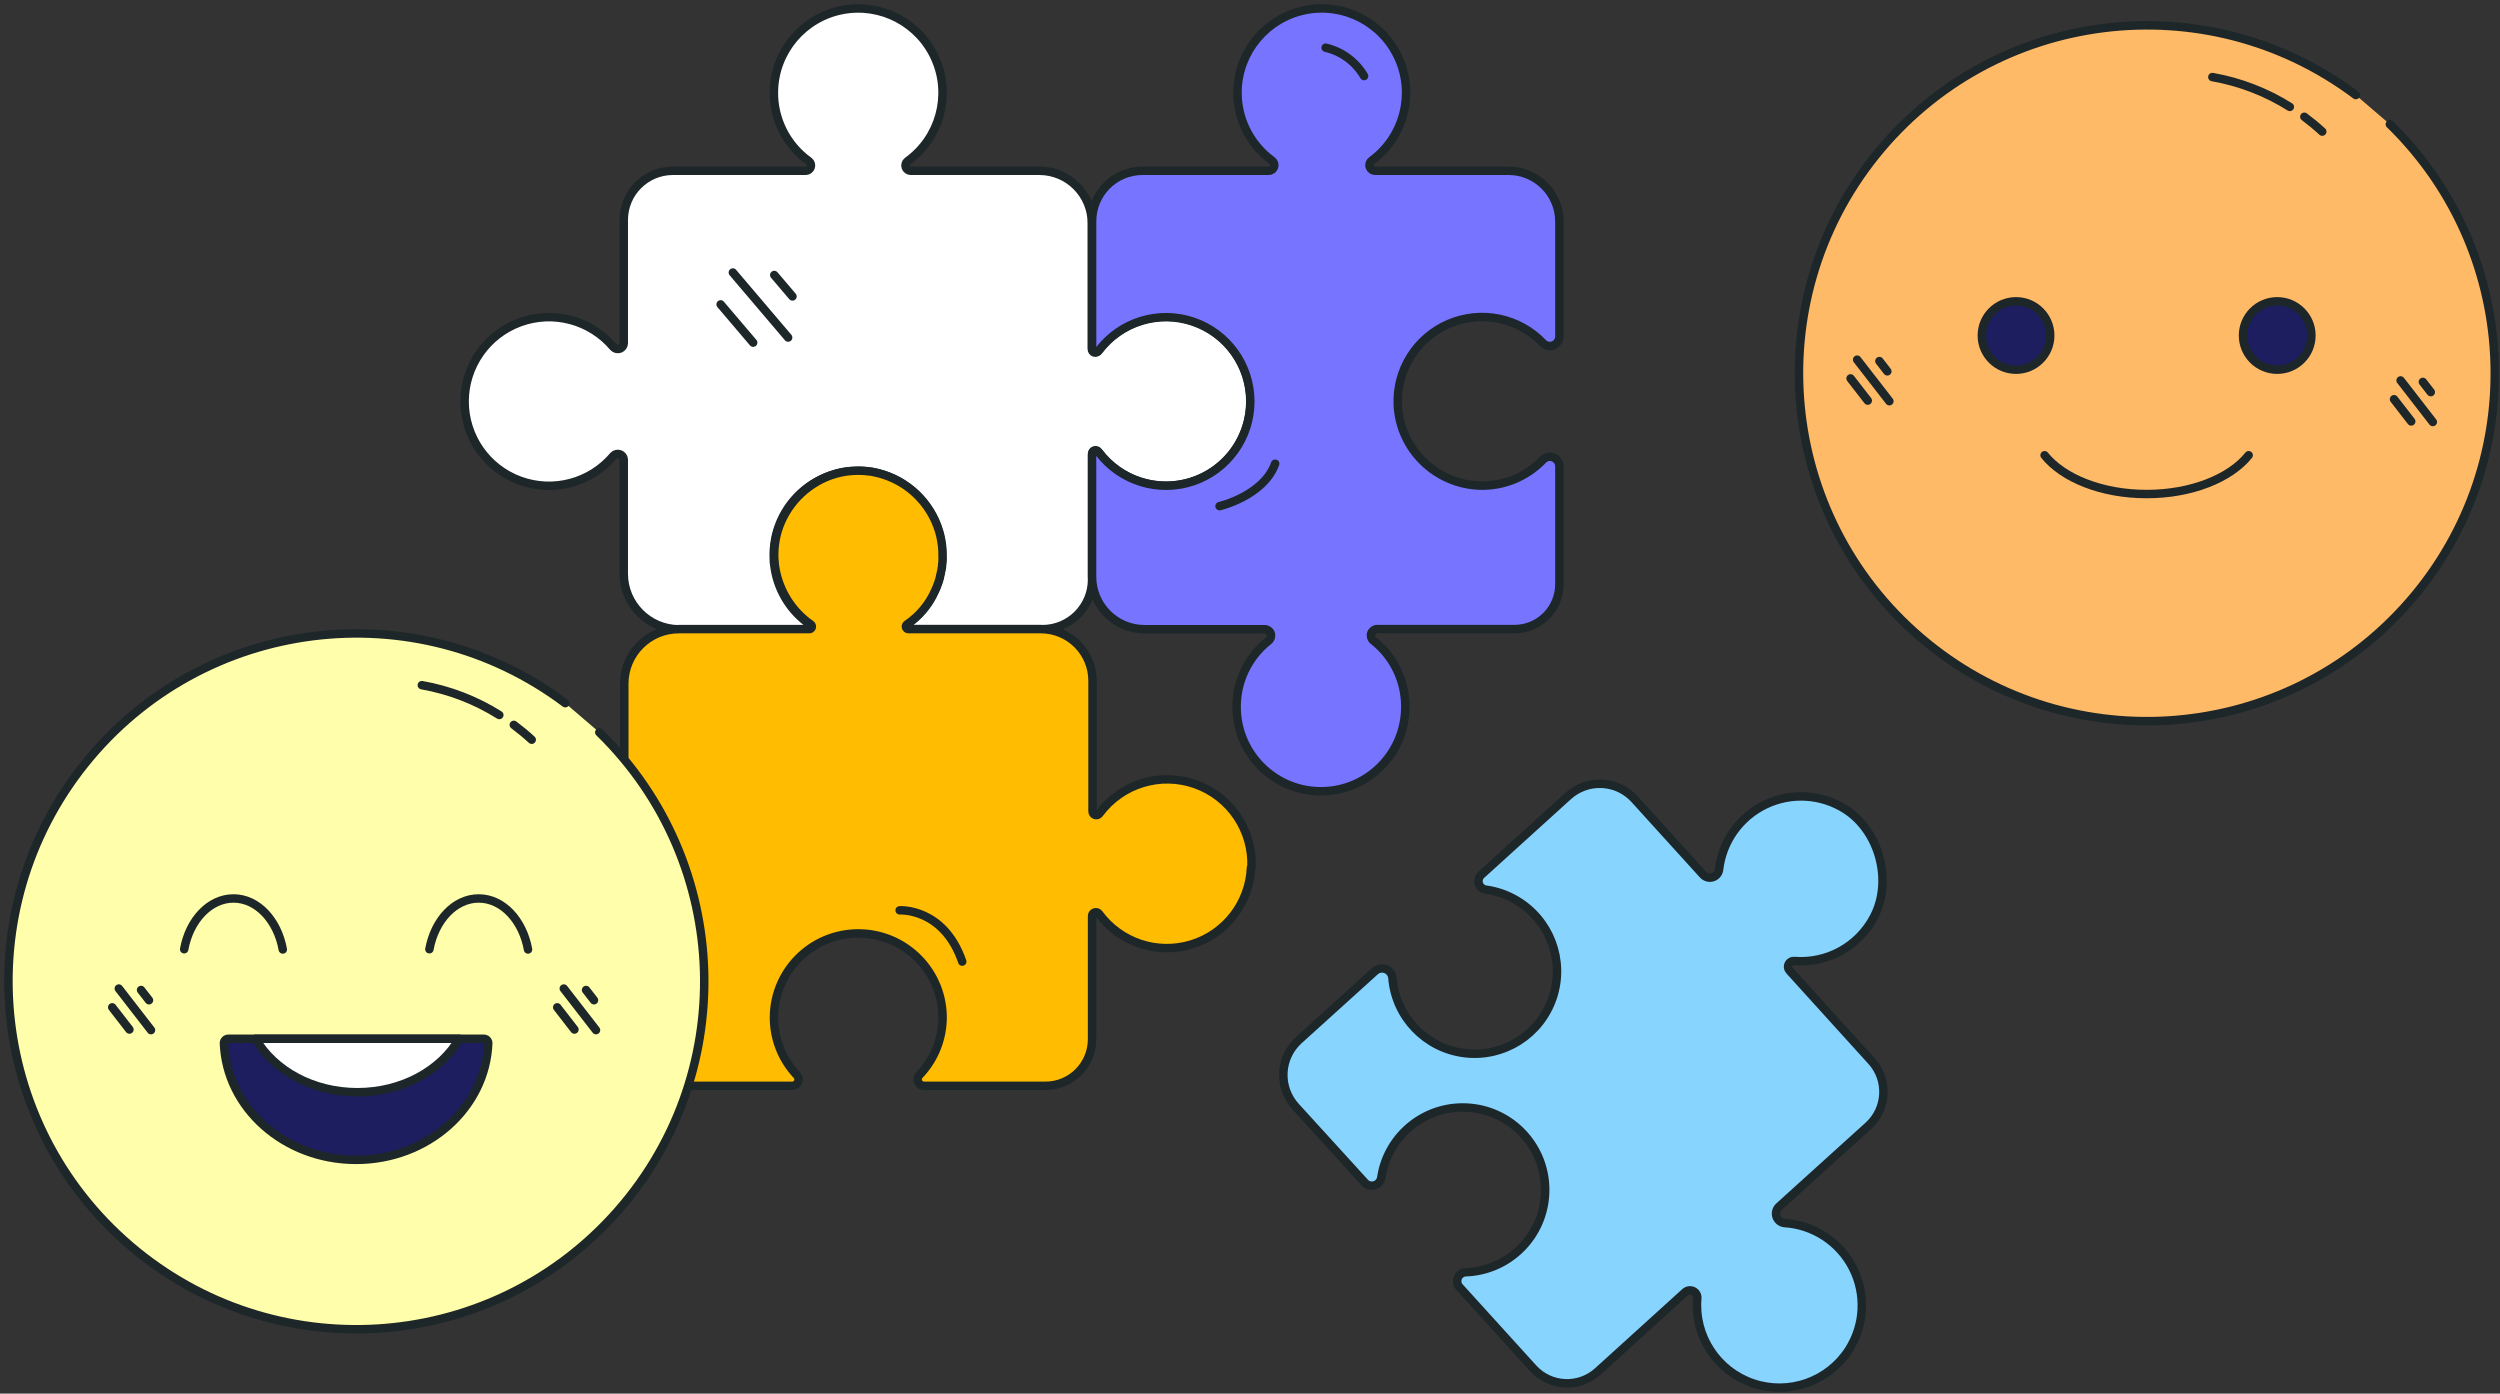 <?xml version="1.0" encoding="UTF-8"?> <svg xmlns="http://www.w3.org/2000/svg" width="296" height="165" viewBox="0 0 296 165" fill="none"><rect x="0" y="0" width="296" height="165" fill="#333333" stroke="none"/> <path d="M218.499 95.828C222.514 98.392 224.095 104.299 221.887 108.534C220.083 112.028 216.358 114.096 212.439 113.781C212.161 113.755 211.896 113.903 211.771 114.152C211.646 114.402 211.687 114.703 211.875 114.91L221.599 125.64C223.606 127.858 223.436 131.283 221.221 133.292L210.61 142.893C210.309 143.195 210.204 143.642 210.339 144.046C210.474 144.451 210.825 144.746 211.248 144.807C214.708 145.01 217.801 147.032 219.375 150.12C220.949 153.208 220.768 156.898 218.9 159.818C216.473 163.591 211.787 165.225 207.54 163.779C203.292 162.333 200.577 158.178 200.958 153.707C200.984 153.353 200.79 153.018 200.47 152.865C200.149 152.711 199.767 152.77 199.507 153.013L189.178 162.381C186.961 164.389 183.537 164.222 181.526 162.009L172.812 152.408C172.532 152.107 172.453 151.67 172.61 151.289C172.766 150.908 173.129 150.653 173.541 150.635C178.691 150.451 182.811 146.294 182.947 141.142C183.084 135.99 179.191 131.62 174.058 131.163C168.925 130.705 164.321 134.319 163.545 139.414C163.483 139.857 163.165 140.222 162.735 140.344C162.305 140.466 161.843 140.323 161.557 139.979L153.391 131.016C152.399 129.922 151.881 128.479 151.953 127.003C152.025 125.528 152.681 124.142 153.775 123.15L162.811 114.972C163.164 114.658 163.666 114.573 164.103 114.753C164.541 114.934 164.837 115.347 164.866 115.819C165.253 120.436 168.832 124.145 173.431 124.695C178.031 125.245 182.384 122.486 183.849 118.091C185.314 113.696 183.486 108.877 179.476 106.558C178.379 105.918 177.166 105.501 175.907 105.332C175.519 105.271 175.201 104.992 175.09 104.616C174.979 104.239 175.095 103.832 175.387 103.57L185.677 94.241C186.77 93.249 188.212 92.732 189.687 92.804C191.161 92.876 192.547 93.531 193.538 94.625L201.636 103.553C201.919 103.868 202.358 103.992 202.763 103.871C203.169 103.75 203.469 103.407 203.534 102.989C203.908 99.633 205.988 96.707 209.035 95.252C212.082 93.796 215.664 94.016 218.51 95.834L218.499 95.828Z" fill="#87D4FF" stroke="#1D2628" stroke-linecap="round" stroke-linejoin="round"></path> <path d="M111.189 62.915C110.159 59.488 107.392 56.862 103.915 56.014C107.402 56.842 110.179 59.476 111.189 62.915Z" fill="#9AF3FF" stroke="#1D2628" stroke-linecap="round" stroke-linejoin="round"></path> <path d="M148.037 48.001C147.833 52.217 145.001 55.85 140.961 57.077C136.922 58.303 132.548 56.858 130.034 53.467C129.929 53.325 129.746 53.267 129.578 53.322C129.411 53.377 129.299 53.534 129.3 53.71V68.619C129.3 71.863 126.67 74.492 123.426 74.492H107.507C107.369 74.494 107.248 74.404 107.21 74.272C107.171 74.141 107.226 73.999 107.343 73.928C108.777 72.956 109.913 71.605 110.624 70.025L110.827 69.568C110.895 69.398 110.957 69.24 111.014 69.076C111.047 68.998 111.07 68.913 111.098 68.822C111.126 68.732 111.189 68.534 111.228 68.388V68.326C111.268 68.173 111.307 68.02 111.341 67.862C111.375 67.704 111.381 67.682 111.392 67.591C111.403 67.501 111.392 67.461 111.431 67.388C111.471 67.315 111.482 67.106 111.494 66.965C111.496 66.917 111.496 66.87 111.494 66.823C111.519 66.66 111.536 66.496 111.544 66.332C111.544 66.129 111.544 65.925 111.544 65.722C111.544 65.378 111.544 65.039 111.494 64.7C111.494 64.621 111.494 64.542 111.465 64.468C111.465 64.242 111.398 64.016 111.358 63.802C111.358 63.74 111.358 63.672 111.319 63.61C111.268 63.378 111.211 63.147 111.138 62.91C110.116 59.498 107.371 56.877 103.915 56.014L103.463 55.918C103.316 55.884 103.164 55.862 103.011 55.839C102.387 55.751 101.755 55.723 101.125 55.755C100.803 55.755 100.493 55.8 100.188 55.839L99.742 55.907L99.295 56.009C99.143 56.032 98.993 56.071 98.849 56.127C98.646 56.184 98.443 56.252 98.245 56.319C95.26 57.377 92.955 59.79 92.033 62.819C91.948 63.113 91.869 63.384 91.807 63.706C91.713 64.164 91.651 64.628 91.621 65.095C91.598 65.5 91.598 65.905 91.621 66.309C91.621 66.49 91.621 66.671 91.671 66.874C91.973 69.529 93.331 71.951 95.438 73.594C95.591 73.713 95.754 73.832 95.918 73.945V73.945C96.042 74.018 96.097 74.168 96.051 74.305C96.004 74.441 95.869 74.526 95.726 74.509H80.377C76.768 74.478 73.857 71.545 73.854 67.936V54.405C73.837 54.123 73.655 53.879 73.389 53.783C73.124 53.687 72.827 53.758 72.634 53.964C69.933 57.173 65.514 58.352 61.574 56.915C57.633 55.477 55.011 51.73 55.011 47.535C55.011 43.34 57.633 39.593 61.574 38.155C65.514 36.718 69.933 37.896 72.634 41.105C72.828 41.312 73.126 41.383 73.392 41.285C73.657 41.188 73.839 40.942 73.854 40.659V26.033C73.857 22.822 76.461 20.222 79.671 20.222H95.416C95.681 20.212 95.912 20.037 95.994 19.785C96.076 19.533 95.991 19.256 95.783 19.092C93.095 17.167 91.54 14.033 91.632 10.729C91.754 6.042 95.119 2.072 99.722 1.184C104.324 0.296 108.925 2.729 110.781 7.034C112.638 11.338 111.249 16.354 107.444 19.092C107.236 19.256 107.152 19.533 107.234 19.785C107.316 20.037 107.546 20.212 107.812 20.222H123.059C126.49 20.222 129.271 23.003 129.271 26.434V41.343C129.269 41.518 129.379 41.675 129.544 41.732C129.709 41.79 129.893 41.735 130 41.597C132.608 38.036 137.243 36.608 141.402 38.085C145.562 39.561 148.259 43.593 148.037 48.001V48.001Z" fill="white" stroke="#1D2628" stroke-linecap="round" stroke-linejoin="round"></path> <path d="M85.324 36.04L89.175 40.569" stroke="#1D2628" stroke-linecap="round" stroke-linejoin="round"></path> <path d="M86.77 32.267L93.315 39.965" stroke="#1D2628" stroke-linecap="round" stroke-linejoin="round"></path> <path d="M91.671 32.561L93.829 35.097" stroke="#1D2628" stroke-linecap="round" stroke-linejoin="round"></path> <path d="M103 60.199C104.92 60.652 106.567 61.878 107.552 63.587" stroke="#1D2628" stroke-linecap="round" stroke-linejoin="round"></path> <path d="M148.116 102.729C147.928 106.955 145.094 110.602 141.045 111.828C136.997 113.055 132.615 111.595 130.113 108.184C129.997 108.03 129.795 107.966 129.611 108.026C129.427 108.086 129.302 108.256 129.3 108.45V123.048C129.3 126.092 126.832 128.56 123.788 128.56H109.432C109.123 128.57 108.838 128.391 108.713 128.107C108.589 127.824 108.65 127.493 108.868 127.272C110.689 125.363 111.673 122.806 111.601 120.168C111.42 114.73 106.918 110.439 101.478 110.517C96.038 110.596 91.662 115.015 91.638 120.456C91.633 122.993 92.599 125.436 94.337 127.284C94.548 127.499 94.609 127.819 94.494 128.097C94.378 128.375 94.107 128.557 93.806 128.56H80.061C76.667 128.56 73.916 125.809 73.916 122.416V108.297C73.919 108.101 73.793 107.926 73.606 107.866C73.419 107.806 73.215 107.876 73.103 108.037C70.584 111.57 66.07 113.07 61.937 111.747C57.804 110.424 55 106.583 55 102.243C55 97.904 57.804 94.062 61.937 92.74C66.07 91.417 70.584 92.916 73.103 96.449C73.214 96.61 73.417 96.68 73.603 96.621C73.79 96.563 73.917 96.39 73.916 96.195V80.947C73.916 77.379 76.809 74.487 80.377 74.487H95.788C95.931 74.504 96.067 74.418 96.113 74.282C96.159 74.146 96.104 73.996 95.98 73.922V73.922C95.817 73.809 95.653 73.691 95.5 73.572C93.417 71.908 92.065 69.497 91.734 66.852C91.734 66.665 91.7 66.484 91.683 66.287C91.66 65.882 91.66 65.477 91.683 65.073C91.713 64.606 91.775 64.142 91.869 63.683C91.931 63.39 92.01 63.119 92.095 62.797C93.043 59.782 95.339 57.38 98.307 56.297C98.505 56.229 98.708 56.161 98.911 56.105C99.115 56.048 99.205 56.02 99.358 55.986L99.742 55.907L100.193 55.828C100.498 55.788 100.809 55.755 101.131 55.743C101.761 55.712 102.392 55.74 103.017 55.828C103.169 55.828 103.322 55.873 103.469 55.907L103.921 56.003C107.397 56.851 110.165 59.477 111.194 62.904C111.268 63.141 111.324 63.373 111.375 63.604C111.375 63.666 111.375 63.734 111.415 63.796C111.454 64.011 111.494 64.237 111.522 64.463C111.522 64.536 111.522 64.615 111.55 64.694C111.584 65.033 111.601 65.372 111.601 65.716C111.601 65.92 111.601 66.123 111.601 66.326C111.601 66.53 111.584 66.694 111.55 66.818C111.553 66.865 111.553 66.912 111.55 66.959C111.55 67.1 111.511 67.241 111.488 67.382C111.465 67.524 111.488 67.518 111.448 67.586C111.409 67.653 111.415 67.772 111.398 67.857C111.381 67.942 111.324 68.167 111.285 68.32V68.382C111.245 68.529 111.206 68.67 111.155 68.817C111.104 68.964 111.104 68.992 111.07 69.071C111.014 69.235 110.951 69.393 110.884 69.562L110.68 70.02C109.969 71.599 108.833 72.95 107.399 73.922C107.282 73.994 107.228 74.135 107.266 74.267C107.304 74.399 107.426 74.489 107.563 74.487H123.229C124.853 74.485 126.412 75.13 127.561 76.278C128.71 77.426 129.356 78.984 129.356 80.609V96.059C129.351 96.257 129.476 96.434 129.664 96.496C129.851 96.557 130.057 96.487 130.169 96.325C132.782 92.79 137.398 91.379 141.54 92.85C145.682 94.321 148.375 98.327 148.173 102.718L148.116 102.729Z" fill="#FFBC00" stroke="#1D2628" stroke-linecap="round" stroke-linejoin="round"></path> <path d="M106.518 107.783C106.518 107.783 111.725 107.445 113.928 113.854" stroke="#1D2628" stroke-linecap="round" stroke-linejoin="round"></path> <path d="M165.499 48.001C165.784 53.162 169.935 57.267 175.099 57.494C177.952 57.609 180.717 56.492 182.689 54.428C183.008 54.096 183.496 53.992 183.923 54.163C184.35 54.334 184.63 54.747 184.632 55.207V69.167C184.634 70.576 184.075 71.927 183.079 72.924C182.084 73.921 180.732 74.481 179.324 74.481H163.071C162.752 74.48 162.466 74.68 162.358 74.98C162.249 75.28 162.34 75.615 162.585 75.82C165.095 77.791 166.507 80.847 166.38 84.036C166.197 89.487 161.674 93.783 156.22 93.684C150.767 93.586 146.402 89.129 146.417 83.675C146.412 80.616 147.816 77.725 150.223 75.836C150.467 75.633 150.559 75.299 150.451 74.999C150.344 74.7 150.061 74.5 149.743 74.498H135.483C132.064 74.483 129.3 71.706 129.3 68.286V53.823C129.302 53.634 129.423 53.467 129.602 53.406C129.781 53.345 129.979 53.404 130.096 53.552C132.682 56.973 137.164 58.359 141.23 56.996C145.295 55.632 148.035 51.823 148.035 47.535C148.035 43.247 145.295 39.438 141.23 38.074C137.164 36.71 132.682 38.097 130.096 41.518C129.981 41.668 129.782 41.729 129.603 41.667C129.424 41.606 129.304 41.436 129.305 41.247V26.18C129.305 24.599 129.933 23.084 131.05 21.967C132.168 20.849 133.683 20.222 135.263 20.222H150.212C150.504 20.224 150.763 20.035 150.852 19.756C150.94 19.477 150.836 19.174 150.596 19.008C147.963 17.082 146.442 13.989 146.524 10.729C146.642 6.059 149.982 2.096 154.564 1.19C159.146 0.284 163.743 2.678 165.629 6.951C167.515 11.224 166.184 16.233 162.427 19.008C162.187 19.173 162.083 19.476 162.17 19.753C162.257 20.032 162.514 20.221 162.805 20.222H178.618C181.939 20.222 184.632 22.914 184.632 26.236V39.846C184.628 40.305 184.347 40.716 183.921 40.885C183.494 41.055 183.008 40.95 182.689 40.62C179.81 37.607 175.362 36.7 171.532 38.344C167.703 39.988 165.298 43.838 165.499 48.001Z" fill="#7774FF" stroke="#1D2628" stroke-linecap="round" stroke-linejoin="round"></path> <path d="M156.955 5.646C158.869 6.093 160.515 7.308 161.506 9.006" stroke="#1D2628" stroke-linecap="round" stroke-linejoin="round"></path> <path d="M144.395 59.928C144.395 59.928 149.596 58.719 150.98 54.902" stroke="#1D2628" stroke-linecap="round" stroke-linejoin="round"></path> <path d="M282.957 14.71C298.87 30.235 299.591 55.588 284.586 71.993C269.581 88.398 244.265 89.935 227.385 75.467C210.505 60.998 208.153 35.745 222.07 18.407C235.987 1.07 261.151 -2.095 278.928 11.257" fill="#FFBA68" stroke="#1D2628" stroke-linecap="round" stroke-linejoin="round"></path> <path d="M272.834 13.825C273.57 14.375 274.278 14.961 274.955 15.583" stroke="#1D2628" stroke-linecap="round" stroke-linejoin="round"></path> <path d="M261.943 9.124C265.201 9.698 268.317 10.898 271.118 12.658" stroke="#1D2628" stroke-linecap="round" stroke-linejoin="round"></path> <path d="M284.23 45.043L288.045 49.967" stroke="#1D2628" stroke-linecap="round" stroke-linejoin="round"></path> <path d="M286.866 45.216L287.806 46.428" stroke="#1D2628" stroke-linecap="round" stroke-linejoin="round"></path> <path d="M283.452 47.268L285.49 49.898" stroke="#1D2628" stroke-linecap="round" stroke-linejoin="round"></path> <circle cx="238.697" cy="39.724" r="4.048" fill="#1D1E5F" stroke="#1D2628" stroke-linecap="round" stroke-linejoin="round"></circle> <circle cx="269.622" cy="39.724" r="4.048" fill="#1D1E5F" stroke="#1D2628" stroke-linecap="round" stroke-linejoin="round"></circle> <path d="M266.242 53.901C264.065 56.62 259.471 58.495 254.161 58.495C248.851 58.495 244.255 56.62 242.078 53.901" stroke="#1D2628" stroke-linecap="round" stroke-linejoin="round"></path> <path d="M219.885 42.583L223.702 47.504" stroke="#1D2628" stroke-linecap="round" stroke-linejoin="round"></path> <path d="M222.521 42.752L223.46 43.967" stroke="#1D2628" stroke-linecap="round" stroke-linejoin="round"></path> <path d="M219.106 44.804L221.144 47.434" stroke="#1D2628" stroke-linecap="round" stroke-linejoin="round"></path> <path d="M70.957 86.71C86.87 102.235 87.591 127.588 72.586 143.993C57.581 160.398 32.265 161.935 15.385 147.467C-1.495 132.998 -3.847 107.745 10.07 90.407C23.987 73.07 49.151 69.905 66.928 83.257" fill="#FFFEAA" stroke="#1D2628" stroke-linecap="round" stroke-linejoin="round"></path> <path d="M60.834 85.825C61.57 86.375 62.278 86.961 62.955 87.583" stroke="#1D2628" stroke-linecap="round" stroke-linejoin="round"></path> <path d="M49.943 81.124C53.201 81.698 56.317 82.898 59.118 84.658" stroke="#1D2628" stroke-linecap="round" stroke-linejoin="round"></path> <path d="M66.753 117.043L70.568 121.967" stroke="#1D2628" stroke-linecap="round" stroke-linejoin="round"></path> <path d="M69.389 117.215L70.329 118.428" stroke="#1D2628" stroke-linecap="round" stroke-linejoin="round"></path> <path d="M65.975 119.267L68.013 121.898" stroke="#1D2628" stroke-linecap="round" stroke-linejoin="round"></path> <path d="M14.066 117.043L17.88 121.967" stroke="#1D2628" stroke-linecap="round" stroke-linejoin="round"></path> <path d="M16.701 117.215L17.641 118.428" stroke="#1D2628" stroke-linecap="round" stroke-linejoin="round"></path> <path d="M13.287 119.267L15.325 121.898" stroke="#1D2628" stroke-linecap="round" stroke-linejoin="round"></path> <path d="M21.806 112.389C22.44 108.941 24.812 106.378 27.645 106.378C30.478 106.378 32.855 108.955 33.484 112.419" stroke="#1D2628" stroke-linecap="round" stroke-linejoin="round"></path> <path d="M50.841 112.389C51.475 108.941 53.844 106.378 56.68 106.378C59.516 106.378 61.89 108.955 62.519 112.419" stroke="#1D2628" stroke-linecap="round" stroke-linejoin="round"></path> <path d="M57.809 123.51C57.511 131.189 50.622 137.328 42.161 137.328C33.7 137.328 26.811 131.189 26.513 123.51C26.513 123.368 26.571 123.233 26.673 123.134C26.776 123.036 26.914 122.984 27.055 122.99H57.269C57.411 122.985 57.548 123.037 57.65 123.135C57.751 123.234 57.809 123.369 57.809 123.51V123.51Z" fill="#1D1E5F" stroke="#1D2628" stroke-linecap="round" stroke-linejoin="round"></path> <path d="M54.378 122.99C52.193 126.738 47.613 129.318 42.314 129.318C37.015 129.318 32.435 126.738 30.253 122.99H54.378Z" fill="white" stroke="#1D2628" stroke-linecap="round" stroke-linejoin="round"></path> </svg> 